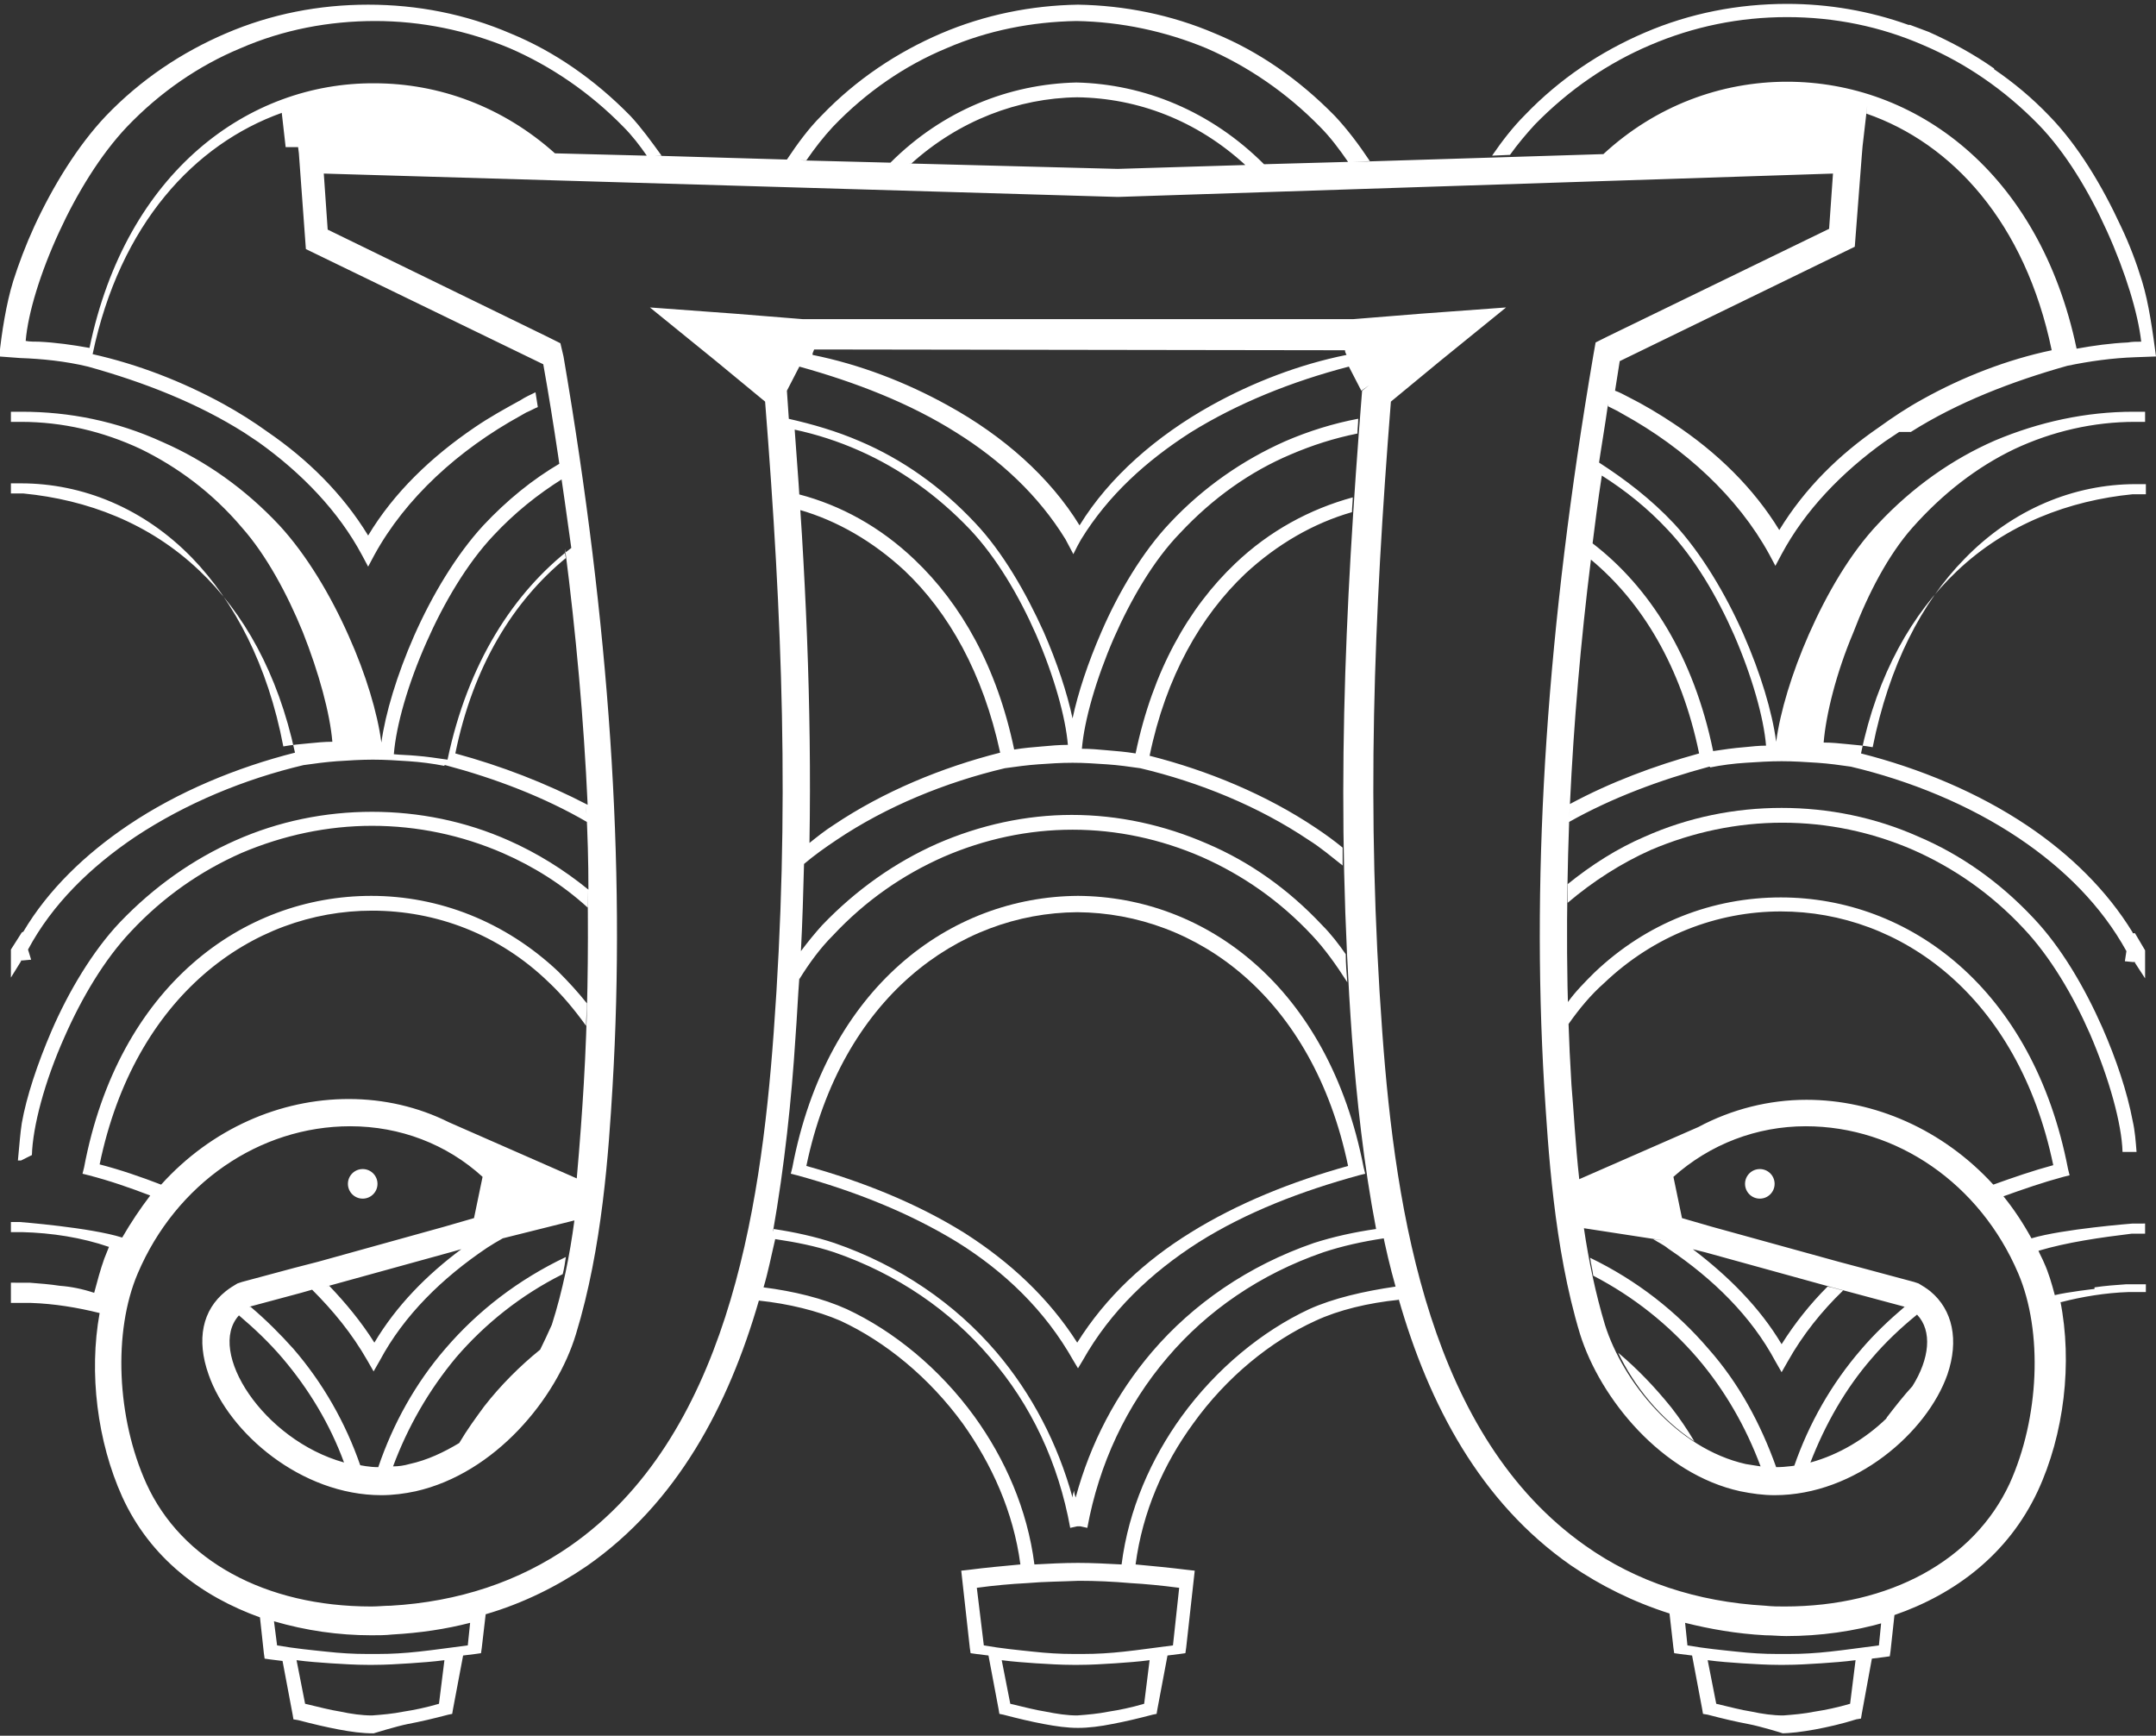 <?xml version="1.0" encoding="utf-8"?>
<!-- Generator: Adobe Illustrator 22.1.0, SVG Export Plug-In . SVG Version: 6.00 Build 0)  -->
<svg version="1.1" id="Слой_1" xmlns="http://www.w3.org/2000/svg" xmlns:xlink="http://www.w3.org/1999/xlink" x="0px" y="0px"
	 viewBox="0 0 277 223" style="enable-background:new 0 0 277 223;" xml:space="preserve">
<rect x="0" y="0" width="277" height="223" fill="#333333" stroke="none"/>
<style type="text/css">
	.st0{fill:#FFFFFF;}
</style>
<g>
	<g>
		<path class="st0" d="M123,159.6c6.1,3.8,11.3,8.8,14.9,15.2l0.6,1l0.6-1c3.6-6.4,8.8-11.3,14.9-15.2c6.2-3.9,13.3-6.6,20.6-8.6
			l0.8-0.2l-0.2-0.8c-4.5-23.2-20.3-34.8-36.7-34.9c-16.4,0.1-32.3,11.7-36.7,34.9l-0.2,0.8l0.8,0.2
			C109.7,153,116.8,155.8,123,159.6z M138.4,117.2c15.4,0.1,30.3,11,34.8,32.6c-7.2,2-14.2,4.8-20.3,8.6
			c-5.8,3.6-10.8,8.2-14.5,14.1c-3.7-5.8-8.7-10.4-14.5-14.1h0c-6.1-3.8-13.1-6.6-20.3-8.6C108.1,128.2,123.1,117.3,138.4,117.2z"/>
		<path class="st0" d="M217.7,185.2c-0.9-1.5-1.9-3-3-4.4c-2.1-2.6-4.4-5-6.8-7C209.9,178,213.3,182.3,217.7,185.2z"/>
		<path class="st0" d="M245.7,67.8c3.9-4.4,8.3-7.8,13.1-10.1c4.9-2.3,10.2-3.5,15.5-3.5h0h1.3c0-0.6,0-0.7,0-1.3h-1.5h0
			c-6.1,0-12.1,1.3-17.8,3.7c-5.5,2.4-10.6,6-15,10.7c-3.6,3.8-6.6,9-8.9,14.2c-2.2,5-3.7,10-4.2,13.8c-0.5-3.8-2-8.8-4.2-13.8
			c-2.3-5.2-5.4-10.4-8.9-14.2c-3-3.2-6.3-5.7-9.7-7.9c-0.1,0.3-0.1,0.7-0.1,1c0.4-2.8,0.9-5.6,1.3-8.5c0,0.1,0,0.2,0,0.3
			c0.4,0.2,0.8,0.4,1.2,0.6l0.7,0.4c8,4.4,14.8,10.7,18.8,18l0.8,1.5l0.8-1.5c3-5.6,7.7-10.5,13.3-14.5c0.6-0.4,1.2-0.8,1.8-1.2h1.5
			c6-3.8,13-6.5,20.1-8.5c2.9-0.6,5.8-1,8.7-1.1l2.7-0.1c-0.4-3-0.9-6.8-1.8-9.7c-0.7-2.3-1.6-4.7-2.7-7c-2.4-5.2-5.5-10.4-9.2-14.2
			c-2.2-2.3-4.6-4.3-7.1-6l0-0.1c-2.7-1.9-5.5-3.4-8.4-4.7c-0.8-0.3-1.6-0.6-2.4-0.9l-0.2,0c-5-1.8-10.3-2.7-15.6-2.7
			c-6.3,0-12.5,1.2-18.3,3.7c-5.6,2.4-10.9,5.9-15.4,10.6c-1.5,1.5-2.9,3.3-4.2,5.2l2.3-0.1c1-1.4,2.1-2.7,3.2-3.9
			c4.4-4.5,9.4-7.9,14.8-10.2c5.6-2.4,11.5-3.6,17.6-3.6s12,1.2,17.5,3.6c5.4,2.3,10.4,5.7,14.8,10.2c3.5,3.6,6.5,8.6,8.8,13.7
			c2.4,5.3,4,10.6,4.4,14.2c-0.6,0-1.2,0-1.7,0.1c-2.2,0.1-4.4,0.4-6.6,0.8C262,22,246,10.5,229.6,10.5c-8.5,0-16.9,3.1-23.6,9.3
			l-32.2,1l2.2-0.1c-1.4-2.1-2.9-4.1-4.5-5.8c-4.6-4.7-9.8-8.3-15.4-10.6c-5.6-2.4-11.6-3.6-17.6-3.7c-6,0.1-12,1.3-17.6,3.7
			c-5.6,2.4-10.9,5.9-15.4,10.6c-1.6,1.6-3,3.5-4.4,5.6L84,20l1,0c-1.3-1.8-2.6-3.6-4-5.1c-4.6-4.7-9.8-8.3-15.4-10.6
			c-5.8-2.5-12-3.7-18.3-3.7S34.8,1.8,29,4.3c-5.6,2.4-10.9,5.9-15.4,10.6c-3.6,3.8-6.8,9-9.2,14.2c-1.1,2.4-2,4.8-2.7,7
			c-0.9,2.9-1.5,6.7-1.8,9.7L2.6,46c2.8,0.1,5.8,0.4,8.7,1.1c7.2,2,14.1,4.7,20.1,8.5c0.6,0.4,1.2,0.8,1.8,1.2
			c5.6,4,10.3,8.9,13.3,14.5l0.8,1.5l0.8-1.5c4-7.3,10.8-13.5,18.8-17.9l0.7-0.4c0.5-0.2,1-0.5,1.5-0.7c-0.1-0.6-0.2-1.3-0.3-1.9
			c-0.6,0.3-1.3,0.6-1.9,1c-2,1.1-4,2.2-5.9,3.5c-5.6,3.8-10.4,8.4-13.7,13.9c-3.3-5.4-7.8-9.8-12.9-13.3c-1.8-1.3-3.7-2.5-5.7-3.6
			c-5.3-2.9-11-5.1-16.8-6.4c3.5-16.7,13.1-27,24.3-31l-0.1-0.9l0.6,5.3h1.6l0,0l0.1,0.8l0.9,12.3l30.5,14.8
			c1.4,7.8,2.5,15.7,3.6,23.6c-7.4,5.7-13.3,14.8-15.9,27.2c-1.4-0.2-2.7-0.4-4-0.5c-1-0.1-2-0.1-2.9-0.2c0.3-3.7,1.8-9,4.2-14.4
			c2.2-5,5.2-10.1,8.6-13.7c2.7-2.9,5.7-5.3,8.9-7.3c-0.1-0.7-0.2-1.3-0.3-2c-3.6,2.1-6.9,4.8-9.9,8c-3.5,3.8-6.6,9-8.9,14.2
			c-2.2,5-3.7,10-4.2,13.7c-0.5-3.8-2-8.8-4.2-13.7c-2.3-5.2-5.4-10.4-8.9-14.2c-4.4-4.7-9.5-8.3-15-10.7C15,54.1,8.9,52.9,2.8,52.9
			h0H1.4c0,0.6,0,0.7,0,1.3h1.3h0c5.3,0,10.5,1.2,15.4,3.5c4.7,2.3,9.2,5.6,13,10.1c3.1,3.5,5.8,8.5,7.8,13.4
			c2.1,5.3,3.5,10.5,3.8,14.1c-1,0-2,0.1-3,0.2c-1.1,0.1-2.2,0.2-3.3,0.4c-2-10.5-6.3-18.6-11.7-24.2c-6.2-6.4-14.1-9.6-22-9.6h0
			l0,0H1.4v1.3h1.6c8.2,0.8,16.2,3.8,22.6,9.9c5.7,5.4,10.1,13.2,12.3,23.4c-7.5,1.9-15,5-21.4,9.3c-5.5,3.7-10.3,8.3-13.5,13.7
			l-0.2,0.1v0L1.4,122c0,0,0,2.5,0,3.6l1.3-2.1v-0.1l0.2,0l1.1-0.1v0L3.6,122c3.1-5.8,8-10.6,13.8-14.5c6.5-4.3,14-7.4,21.6-9.2
			c1.4-0.2,2.9-0.4,4.3-0.5c1.5-0.1,3.1-0.2,4.6-0.2c1.6,0,3.1,0.1,4.6,0.2c1.5,0.1,3.1,0.3,4.6,0.6l0-0.1l0.1,0
			c6.4,1.7,12.7,4.1,18.2,7.3c0-0.7-0.1-1.4-0.1-2.1c0.2,3.6,0.3,7.2,0.3,10.8c-3.2-2.6-6.6-4.7-10.2-6.3
			c-5.6-2.5-11.6-3.7-17.6-3.7s-12,1.2-17.6,3.7c-5.4,2.4-10.4,5.9-14.8,10.5c-3.5,3.7-6.6,8.9-8.8,14c-1.8,4.2-3.2,8.4-3.8,11.8
			c-0.2,1.3-0.3,2.7-0.5,4.8h0.4l1.4-0.7c0.1-3.6,1.6-9.4,4.2-15.2c2.2-5,5.1-9.9,8.5-13.5c4.2-4.5,9-7.8,14.2-10.1
			c5.4-2.3,11.1-3.5,16.8-3.5c5.8,0,11.5,1.2,16.8,3.5c3.9,1.7,7.6,4,10.9,7c0-0.8,0-1.6,0-2.3c0.1,8.3,0,16.6-0.5,25
			c-0.2,3.4-0.5,7.6-0.9,12.1l-16.4-7.2c-4-2-8.4-3-12.9-3c-8.8,0-17.6,3.8-24.1,11l0,0c-2.6-1-5.2-1.9-7.9-2.6
			c4.5-21.7,19.6-32.6,35-32.6c8.2,0,16.3,3,22.7,9.2c1.7,1.6,3.3,3.5,4.8,5.6c0-1,0.1-1.9,0.1-2.9c-1.2-1.5-2.4-2.8-3.7-4.1
			c-6.8-6.4-15.3-9.7-24-9.7c-16.5,0-32.5,11.6-36.9,34.9l-0.2,0.8l0.8,0.2c2.7,0.7,5.3,1.6,7.9,2.6c0,0,0,0,0,0
			c-1.3,1.7-2.5,3.5-3.6,5.4c-4.1-1.3-13.2-2-13.2-2H1.4v1.3h1.4c3.9,0.1,7.7,0.7,11.2,1.9c0,0,0,0,0,0c-0.2,0.5-0.4,1-0.6,1.5
			c-0.5,1.4-0.9,2.9-1.3,4.4c-1.5-0.5-3-0.8-4.4-0.9l0,0c-1.3-0.2-2.6-0.3-3.9-0.4c-0.4,0-0.7,0-1.1,0v0H1.4c0,0.6,0,2,0,2.6h1.6
			c0.3,0,0.7,0,1,0c3,0.1,6,0.6,8.8,1.3c-1.4,7.7-0.3,16.5,2.9,23.6c3.6,7.9,10.2,12.8,17.7,15.5l0.5,4.6l0.1,0.7l0.7,0.1l1.6,0.2
			l1.3,6.9l0.1,0.6l0.6,0.1c1.9,0.5,3.6,0.9,5.2,1.2c1.6,0.3,3,0.5,4.5,0.5h0c0,0,2.9-0.9,4.4-1.2c1.6-0.3,3.3-0.7,5.2-1.2l0.5-0.1
			l0.1-0.6l1.3-6.9l1.6-0.2l0.7-0.1l0.1-0.7l0.5-4.3c0,0,0,0,0,0c4.8-1.4,9.2-3.6,13-6.2c11.6-8.1,18.2-20.6,22.1-34.1
			c3.8,0.4,7.5,1.3,10.5,2.6c5.8,2.7,11.4,7.3,15.7,13.2c3.7,5.2,6.5,11.3,7.4,18.1c-2.1,0.2-4.4,0.4-6.7,0.7l-0.9,0.1l0.1,0.9l1,9
			l0.1,0.7l0.7,0.1l1.6,0.2l1.3,6.9l0.1,0.6l0.5,0.1c1.9,0.5,3.6,0.9,5.2,1.2c1.6,0.3,3,0.5,4.4,0.5c1.4,0,2.9-0.2,4.4-0.5
			c1.6-0.3,3.3-0.7,5.2-1.2l0.5-0.1l0.1-0.6l1.3-6.9l1.6-0.2l0.7-0.1l0.1-0.7l1-9l0.1-0.9l-0.9-0.1c-2.4-0.3-4.6-0.5-6.7-0.7
			c0.9-6.8,3.6-12.9,7.4-18.1c4.3-6,10-10.6,15.7-13.2c3-1.4,6.8-2.3,10.7-2.7c0,0,0-0.1,0-0.1c3.9,13.6,10.5,26.1,22.1,34.2
			c3.8,2.6,8,4.7,12.7,6.2l0.5,4.4l0.1,0.7l0.7,0.1l1.6,0.2l1.3,6.9l0.1,0.6l0.6,0.1c1.9,0.5,3.6,0.9,5.2,1.2
			c1.6,0.3,4.5,1.2,4.5,1.2h-0.5c1.5,0,2.9-0.2,4.6-0.5c1.6-0.3,3.4-0.7,5.3-1.3l0.6-0.1l0.1-0.6l1.3-7.1l1.6-0.2l0.7-0.1l0.1-0.7
			l0.5-4.6c7.8-2.7,14.6-7.8,18.4-15.9c3.4-7.3,4.5-16.5,2.9-24.5c0,0.1,0,0.2,0.1,0.2c2.7-0.7,5.7-1.2,8.7-1.3c0.3,0,0.7,0,1,0h1.2
			V165h-1.3v0c-0.4,0-0.8,0-1.2,0c-1.4,0.1-2.8,0.2-4.1,0.4v0.2c0,0-3.5,0.4-5.1,0.8c-0.4-1.5-0.8-2.9-1.4-4.2
			c-0.2-0.5-0.5-1-0.7-1.5c3.7-1.1,7.9-1.7,12-2.2h1.7v-1.3H274c0,0-9,0.7-13,1.9c-1.1-2-2.3-3.8-3.6-5.4c2.5-0.9,5.1-1.8,7.7-2.5
			l0.8-0.2l-0.2-0.8c-4.5-23.3-20.5-34.9-36.9-34.9c-8.7,0-17.2,3.2-24,9.7c-1.2,1.2-2.4,2.4-3.4,3.8c0,0.9,0.1,1.9,0.1,2.8
			c1.4-2,2.9-3.8,4.6-5.3c6.4-6.1,14.5-9.2,22.7-9.2c15.4,0,30.5,10.9,35,32.6c-2.6,0.7-5.2,1.6-7.7,2.5c-6.5-7.1-15.3-10.9-24-10.9
			c-4.8,0-9.6,1.2-13.9,3.5l-15.3,6.7c-0.5-4.5-0.7-8.7-1-12.1c-0.7-11.3-0.7-22.6-0.3-33.8c5.5-3.1,11.7-5.4,18-7.1l0.1,0l0,0.1
			c1.5-0.3,3-0.5,4.6-0.6c1.5-0.1,3.1-0.2,4.6-0.2s3.1,0.1,4.6,0.2c1.5,0.1,2.9,0.3,4.3,0.5c7.6,1.8,15.2,4.9,21.6,9.2
			c5.8,3.9,10.6,8.7,13.8,14.5l-0.2,1.3v0l1,0.1l0.3,0v0.1l1.3,2c0-1.1,0-3.6,0-3.6l-1.3-2.2v0l-0.3,0l0-0.1
			c-3.3-5.4-8-10-13.5-13.7c-6.4-4.3-13.9-7.4-21.4-9.3c2.1-10.2,6.6-18,12.3-23.4c6.4-6.1,14.5-9.1,22.6-9.9h1.7v-1.3h-1.3l0,0h0
			c-7.9,0-15.8,3.2-22,9.6c-5.5,5.6-9.7,13.7-11.8,24.2c-1.1-0.2-2.2-0.3-3.3-0.4c-1-0.1-2-0.2-3-0.2c0.3-3.6,1.6-8.9,3.8-14.1
			C240,76.3,242.6,71.3,245.7,67.8z M263.6,45c-5.7,1.2-11.4,3.4-16.6,6.3c-2,1.1-3.8,2.3-5.6,3.6c-5.1,3.5-9.5,7.8-12.8,13.2
			c-3.3-5.4-8-10-13.6-13.7c-1.8-1.2-3.8-2.4-5.8-3.4c-0.6-0.3-1.1-0.6-1.7-0.8c0.2-1.3,0.4-2.5,0.6-3.8l30.2-14.7l0.9-11.7l0.1-1.2
			h0h0l0.6-5.2l-0.1,1C250.8,18.4,260.2,28.6,263.6,45z M103.6,20.6c1.1-1.6,2.2-3,3.4-4.3c4.3-4.5,9.3-7.9,14.6-10.1
			c5.3-2.3,11-3.4,16.7-3.5c5.7,0.1,11.4,1.3,16.7,3.5c5.3,2.3,10.3,5.7,14.6,10.1c1.3,1.3,2.5,2.9,3.6,4.5l-10.8,0.3
			c-6.8-6.8-15.4-10.3-24.1-10.5c-8.7,0.2-17.2,3.6-23.9,10.3l-11.7-0.3L103.6,20.6z M160,21.2l-16.4,0.5L116.7,21l0.4,0
			c6.1-5.5,13.7-8.4,21.3-8.5C146.2,12.6,153.8,15.5,160,21.2z M11.5,44.7C9.3,44.3,7.1,44,5,43.9c-0.5,0-1.2,0-1.7-0.1
			c0.3-3.6,1.9-8.8,4.3-14c2.3-5,5.3-9.9,8.7-13.5c4.3-4.5,9.3-7.9,14.6-10.1c5.5-2.4,11.4-3.5,17.3-3.5c5.9,0,11.8,1.2,17.3,3.5
			c5.3,2.3,10.3,5.7,14.6,10.1c1.1,1.1,2.1,2.4,3,3.7l-11.8-0.3c-6.7-6-14.9-9-23.2-9C32,10.6,16.2,22,11.5,44.7z M58.5,96.8
			c2.3-11.3,7.5-19.6,14.2-25.1c-0.1-0.4-0.1-0.8-0.1-1.2c1.4,10.9,2.4,21.9,2.9,32.9C70.1,100.6,64.4,98.4,58.5,96.8z M69.4,173.4
			c-2.6,2.1-5.1,4.6-7.2,7.3c-1.1,1.5-2.2,3-3.2,4.7c-2,1.2-4.1,2.2-6.4,2.7c-0.7,0.2-1.4,0.3-2.1,0.3c1.9-5.1,4.6-9.8,8.1-14
			c3.7-4.3,8.3-8,13.7-10.7c0.2-0.8,0.3-1.5,0.4-2.2c-6.1,2.9-11.3,6.9-15.5,11.8c-3.8,4.4-6.7,9.6-8.6,15.2c-1.1,0-2.1-0.2-3.1-0.4
			c0.3,0.1,0.5,0.1,0.8,0.2c-1.9-5.5-4.8-10.6-8.6-15c-1.7-1.9-3.5-3.7-5.5-5.4l-0.2,0l6.7-1.8l1.4-0.4c2.7,2.7,5.1,5.6,7.1,9.1
			l0.8,1.4l0.8-1.4c3.1-5.8,8-10.6,13.8-14.5c0.6-0.4,1.3-0.8,2-1.2l-3.7,0.9l-1.5,0.4c-4.6,3.4-8.5,7.4-11.3,12.1
			c-1.7-2.7-3.7-5.1-5.8-7.3l-0.4,0.1l16.3-4.5l2.8-0.8l12.8-3.2c-0.6,4.5-1.5,9-2.9,13.4C70.4,171.3,69.9,172.4,69.4,173.4z
			 M69.4,173.4c-0.3,0.5-0.5,1.1-0.8,1.6C68.9,174.5,69.2,174,69.4,173.4z M68.5,175.2c-0.3,0.5-0.6,1-0.9,1.6
			C67.9,176.2,68.2,175.7,68.5,175.2z M67.5,176.8c-1,1.6-2.3,3.2-3.7,4.6C65.3,180,66.5,178.4,67.5,176.8z M63.6,181.7
			c-0.4,0.4-0.7,0.7-1.1,1.1C62.9,182.4,63.2,182.1,63.6,181.7z M62.1,183.1c-0.4,0.3-0.8,0.6-1.2,1
			C61.3,183.7,61.7,183.4,62.1,183.1z M60.6,184.3c-0.5,0.4-1,0.7-1.5,1.1C59.6,185.1,60.1,184.7,60.6,184.3z M30.7,169
			c2,1.7,3.9,3.5,5.6,5.5c3.4,4,6.1,8.5,7.9,13.4C33.8,185,26.5,173.6,30.7,169z M56.4,218.9c-1.7,0.5-3.2,0.8-4.5,1
			c-1.5,0.3-2.8,0.4-4.1,0.5c-1.3,0-2.7-0.2-4.1-0.5c-1.3-0.2-2.8-0.6-4.5-1l-1.1-5.6c1.5,0.2,3,0.3,4.4,0.4
			c1.6,0.1,3.2,0.2,4.7,0.2h0h0.1h0h0h0h0l0.3,0l0.3,0h0h0h0h0h0.1h0c1.6,0,3.1-0.1,4.7-0.2c1.4-0.1,2.9-0.2,4.4-0.4L56.4,218.9z
			 M60.1,211.4c-2.4,0.3-4.4,0.6-6.3,0.8c-1.8,0.2-3.5,0.3-5.2,0.3h-0.2h0h-0.1h0h-0.1h-0.4h-0.4h0h0h-0.1h0h-0.2
			c-1.7,0-3.4-0.1-5.2-0.3c-1.9-0.2-4-0.4-6.3-0.8l-0.4-3.1c4.1,1.2,8.3,1.8,12.5,1.8c0.9,0,1.8,0,2.7-0.1c3.6-0.2,6.9-0.7,10-1.5
			L60.1,211.4z M147,218.9c-1.7,0.5-3.2,0.8-4.5,1c-1.5,0.3-2.8,0.4-4.1,0.5c-1.3,0-2.6-0.2-4.1-0.5c-1.3-0.2-2.8-0.6-4.5-1
			l-1.1-5.6c1.5,0.2,3,0.3,4.4,0.4c1.6,0.1,3.2,0.2,4.7,0.2h0h0.1h0h0h0h0l0.3,0l0.3,0h0h0h0h0h0.1h0c1.6,0,3.1-0.1,4.7-0.2
			c1.4-0.1,2.9-0.2,4.4-0.4L147,218.9z M151.5,204l-0.8,7.4c-2.4,0.3-4.4,0.6-6.3,0.8c-1.8,0.2-3.5,0.3-5.2,0.3h-0.2h0h-0.1h0h-0.1
			h-0.3h-0.3h0h0h-0.1h0h-0.2c-1.7,0-3.4-0.1-5.2-0.3c-1.9-0.2-4-0.4-6.3-0.8l-0.9-7.4c2.2-0.3,4.4-0.5,6.4-0.6
			c2.3-0.2,4.5-0.2,6.7-0.3c2.2,0,4.4,0.1,6.7,0.3C147.1,203.5,149.2,203.7,151.5,204z M168.2,168.2c-6,2.8-11.9,7.6-16.4,13.8
			c-3.9,5.4-6.8,11.9-7.7,19c-1.9-0.1-3.8-0.2-5.6-0.2c-1.9,0-3.7,0.1-5.6,0.2c-0.9-7.1-3.8-13.6-7.7-19c-4.5-6.2-10.4-11-16.4-13.8
			c-3.1-1.4-6.8-2.3-10.7-2.8c0.6-2,1-4.1,1.5-6.2c2.7,0.4,5.2,0.9,7.6,1.7c8.1,2.8,14.9,7.5,20,13.5c5.3,6.1,8.8,13.6,10.3,21.9
			l0.9-0.2l0.2,0l0.2,0l0.9,0.2c1.5-8.2,5-15.7,10.3-21.9c5.1-6,11.9-10.7,20-13.5c2.4-0.8,5.1-1.4,7.8-1.8
			c-0.1-0.5-0.2-0.9-0.3-1.4c0.5,2.6,1.1,5.1,1.8,7.6C175.2,165.9,171.3,166.8,168.2,168.2z M102.7,65.5c4.9,1.4,9.5,4.1,13.5,7.8
			c5.7,5.4,10.1,13.2,12.3,23.4c-7.5,1.9-15,5-21.4,9.3c-1.1,0.7-2.1,1.5-3.1,2.3c0.3-17.8-0.5-34.8-1.9-53.1
			c2.8,0.6,5.6,1.5,8.3,2.7c5.2,2.3,10,5.7,14.2,10.1c3.4,3.6,6.3,8.5,8.5,13.5c2.3,5.3,3.8,10.6,4.1,14.2c-1.1,0-2.2,0.1-3.3,0.2
			c-1.2,0.1-2.4,0.2-3.6,0.4c-2.2-10.6-6.8-18.7-12.8-24.4c-4.4-4.2-9.5-7-14.9-8.4C102.7,64.2,102.7,64.9,102.7,65.5z M102.2,133.3
			c0.2-2.6,0.3-5.1,0.5-7.7c0,0.1,0,0.1,0,0.2c1.3-2.1,2.7-4,4.3-5.6c4.2-4.5,9-7.8,14.2-10.1c5.3-2.3,10.9-3.5,16.6-3.5
			c5.7,0,11.3,1.2,16.6,3.5c5.2,2.3,10,5.6,14.2,10.1c1.6,1.7,3.1,3.8,4.5,6c-0.1-1.2-0.2-2.4-0.2-3.6c-0.9-1.3-1.9-2.6-3-3.7
			c-4.4-4.7-9.4-8.2-14.8-10.5c-5.5-2.4-11.4-3.7-17.4-3.7c-5.9,0-11.8,1.3-17.3,3.7c-5.4,2.4-10.4,5.9-14.8,10.5
			c-0.9,1-1.8,2.1-2.7,3.3c0,0,0,0,0,0c0.2-3.8,0.3-7.5,0.4-11.2c1.3-1.1,2.7-2.1,4.2-3.1c6.4-4.3,14-7.4,21.6-9.2
			c1.4-0.2,2.9-0.4,4.3-0.5c1.4-0.1,2.9-0.2,4.4-0.2c1.5,0,2.9,0.1,4.4,0.2c1.5,0.1,2.9,0.3,4.3,0.5c7.6,1.8,15.2,4.9,21.6,9.2
			c1.6,1,3,2.2,4.4,3.3c0-0.8,0-1.6,0-2.3c-1.1-0.9-2.2-1.7-3.4-2.5c-6.4-4.3-13.9-7.4-21.4-9.3c2.1-10.2,6.6-18,12.3-23.4
			c4.1-3.8,8.8-6.5,13.7-7.9c0-0.6,0.1-1.3,0.1-1.9c-5.5,1.5-10.7,4.3-15.1,8.5c-6,5.7-10.6,13.8-12.8,24.4
			c-1.2-0.2-2.4-0.3-3.6-0.4c-1.1-0.1-2.2-0.2-3.3-0.2c0.3-3.6,1.8-8.9,4.1-14.2c2.2-5,5.1-10,8.5-13.5c4.2-4.5,9-7.9,14.2-10.1
			c2.8-1.2,5.6-2.1,8.6-2.7c0-0.6,0.1-1.2,0.1-1.9c-3.2,0.6-6.4,1.6-9.4,2.9c-5.4,2.4-10.5,5.9-14.8,10.5c-3.5,3.7-6.6,8.9-8.8,14
			c-1.7,3.9-3,7.8-3.7,11.1c-0.7-3.3-2-7.2-3.7-11.1c-2.3-5.1-5.3-10.3-8.8-14c-4.4-4.7-9.4-8.2-14.8-10.5c-3-1.3-6.1-2.2-9.2-2.9
			c0,0.3,0,0.5,0.1,0.8c-0.1-1.5-0.2-2.9-0.3-4.4l1.6-3.1c7.2,2,14.2,4.7,20.2,8.5h0c5.6,3.5,10.5,8,14,13.7
			c0.3,0.6,0.6,1.1,0.9,1.7l0.1,0.2l0.1-0.2c0.3-0.6,0.6-1.2,0.9-1.7c3.5-5.7,8.4-10.1,14-13.7c6.1-3.8,13.1-6.6,20.4-8.5l1.6,3.1
			l1-0.7l-0.9,0.7c-2.3,28.9-3.4,53.8-1.3,83.1c0.6,7.8,1.5,16.3,3.1,24.6c-2.8,0.4-5.5,1-8,1.8c-8.4,2.9-15.5,7.8-20.8,14
			c-4.6,5.4-7.9,11.7-9.8,18.7c-0.1-0.3-0.2-0.6-0.2-0.9c-0.1,0.3-0.2,0.6-0.2,0.9c-1.9-6.9-5.2-13.3-9.8-18.7
			c-5.3-6.2-12.4-11.1-20.8-14c-2.4-0.8-5.1-1.4-7.8-1.8c0,0.2-0.1,0.3-0.1,0.4C100.8,149.8,101.7,141.2,102.2,133.3z M172.8,45
			c0,0.2,0.1,0.4,0.2,0.6c-6,1.2-12,3.5-17.4,6.5c-7,3.9-13.1,9.2-16.9,15.4c-3.8-6.2-9.8-11.5-16.9-15.4c-5.4-3-11.4-5.3-17.4-6.5
			c0-0.1,0-0.1,0-0.2l0.2-0.5L172.8,45L172.8,45z M237.7,218.9c-1.7,0.5-3.2,0.8-4.5,1c-1.5,0.3-2.8,0.4-4.1,0.5
			c-1.3,0-2.7-0.2-4.1-0.5c-1.3-0.2-2.8-0.6-4.5-1l-1.1-5.6c1.5,0.2,3,0.3,4.4,0.4c1.6,0.1,3.2,0.2,4.7,0.2h0h0.1h0h0h0h0l0.3,0
			l0.3,0h0h0h0h0h0.1h0c1.6,0,3.1-0.1,4.7-0.2c1.4-0.1,2.9-0.2,4.4-0.4L237.7,218.9z M241.7,208.4l-0.3,3c-2.4,0.3-4.4,0.6-6.3,0.8
			c-1.8,0.2-3.5,0.3-5.2,0.3h-0.2h0h-0.1h0h-0.1H229h-0.4h0h0h-0.1h0h-0.2c-1.7,0-3.4-0.1-5.2-0.3c-1.9-0.2-4-0.4-6.3-0.8l-0.3-2.9
			c0,0,0,0,0,0c3.2,0.8,6.6,1.4,10.3,1.6c0.9,0,1.8,0.1,2.7,0.1c4.3,0,8.7-0.6,12.8-1.8C242,208.3,241.8,208.4,241.7,208.4z
			 M213.9,159.4l-1.5-0.2c0.6,0.4,1.3,0.7,1.9,1.2c5.8,3.9,10.7,8.7,13.8,14.5l0.8,1.4l0.8-1.4c1.9-3.4,4.4-6.5,7.1-9.1l-1.5-0.4
			l-0.5-0.1c-2.2,2.2-4.2,4.7-5.9,7.4c-2.8-4.7-6.8-8.7-11.4-12.2l1.6,0.4l16.3,4.5l3,0.8l6.7,1.8l-0.4-0.1c-2,1.7-3.9,3.5-5.6,5.5
			c-3.8,4.4-6.7,9.5-8.6,15c0.6-0.1,1.1-0.2,1.7-0.4c-1.3,0.3-2.7,0.5-4.1,0.5c0,0,0.1,0,0.1,0c-2-5.6-4.8-10.8-8.7-15.2
			c-4.1-4.8-9.2-8.8-15.2-11.7c0.1,0.8,0.3,1.5,0.4,2.3c5.2,2.7,9.7,6.3,13.4,10.6c3.5,4.1,6.2,8.8,8.1,13.9
			c-0.6-0.1-1.2-0.2-1.9-0.3c-8.9-2-15.8-10.6-18.1-17.9c-1.2-4-2.1-8.3-2.7-12.4L213.9,159.4z M245.7,178.1
			c-1.1,1.2-2.2,2.6-3.2,3.9c-0.1,0.1-0.1,0.2-0.2,0.3c-2.6,2.5-6,4.6-9.7,5.6c1.9-4.9,4.5-9.5,7.9-13.4c1.7-2,3.7-3.9,5.8-5.6
			C248.3,171,247.9,174.6,245.7,178.1z M245.7,178.1c-0.9,1.5-2,2.9-3.4,4.2C243.7,181,244.8,179.6,245.7,178.1z M198.4,139.6
			c0.5,7.7,1.2,20.6,4.6,31.8c2.6,8.3,10.5,18,20.6,20.2c1.5,0.3,2.9,0.5,4.4,0.5c10.4,0,19.6-8.1,22.2-15.5
			c1.5-4.4,0.7-8.3-2.2-10.7c-0.5-0.4-1-0.7-1.5-1l-0.3-0.1l-0.3-0.1l-6.7-1.8l-3-0.8l-16.3-4.5l-3.8-1.1l-1.1-5.3
			c4.7-4.2,10.7-6.5,17-6.5c11.7,0,22.4,7.4,27.3,18.9c3.2,7.5,2.7,18.6-1.1,27c-4.6,9.9-15.4,15.8-28.9,15.8c-0.8,0-1.6,0-2.5-0.1
			c-8.8-0.5-16.6-3.1-23.1-7.7c-19.9-14-24.4-42.6-26.1-65.9c-2.1-28.7-1.1-53.2,1.1-81.1l6.3-5.2l8.5-6.9l-10.9,0.8l-8.7,0.7h-70.8
			l-8.7-0.7l-10.9-0.8l8.5,6.9l6.3,5.2c2.2,27.9,3.2,52.5,1.1,81.1c-1.7,23.4-6.2,52-26.1,65.9c-6.6,4.6-14.4,7.2-23.1,7.7
			c-0.8,0-1.6,0.1-2.5,0.1c-13.6,0-24.4-5.9-28.9-15.8c-3.8-8.4-4.3-19.5-1.1-27c4.9-11.5,15.6-18.9,27.3-18.9
			c6.4,0,12.4,2.3,17,6.5l-1.1,5.3l-3.8,1.1l-16.2,4.5l-3.1,0.8l-6.7,1.8l-0.3,0.1l-0.3,0.1c-0.5,0.3-1,0.6-1.5,1
			c-3,2.4-3.8,6.2-2.2,10.7c2.6,7.5,11.9,15.5,22.2,15.5c1.5,0,3-0.2,4.4-0.5c10.2-2.3,18.1-11.9,20.6-20.2
			c3.4-11.1,4.2-23.5,4.7-31.8c1.7-28.6-0.4-59.3-6.3-93.8L72,44.1l-1.6-0.8L42.1,29.5l-0.5-7.2l101.9,3l0.1,0l0.1,0l91.8-3
			l-0.5,7.1l-28.4,13.8l-1.6,0.8l-0.3,1.7C198.8,80.3,196.7,111,198.4,139.6z M201.7,103.4c0,0.7-0.1,1.3-0.1,2
			C201.6,104.7,201.7,104,201.7,103.4z M201.7,103.3c0.5-10.5,1.4-21,2.7-31.4c6.5,5.4,11.6,13.7,13.9,24.9
			C212.5,98.4,206.9,100.5,201.7,103.3z M224.1,96c-1.3,0.1-2.7,0.3-4,0.5c-2.5-12.2-8.2-21.1-15.5-26.7c0,0.3-0.1,0.6-0.1,0.9
			c0.4-3.2,0.8-6.4,1.3-9.6c3,1.9,5.9,4.2,8.5,7c3.4,3.6,6.3,8.5,8.5,13.5c2.3,5.3,3.8,10.6,4.1,14.2C226,95.8,225.1,95.9,224.1,96z
			"/>
		<path class="st0" d="M270.1,132c-2.3-5.2-5.3-10.3-8.8-14c-4.4-4.7-9.4-8.2-14.8-10.5c-5.6-2.5-11.6-3.7-17.6-3.7
			c-6,0-12,1.2-17.6,3.7c-3.5,1.5-6.8,3.6-9.9,6.1c0,0.8,0,1.6,0,2.4c3.3-2.8,6.9-5.1,10.7-6.8c5.4-2.3,11.1-3.5,16.9-3.5
			c5.8,0,11.5,1.2,16.8,3.5c5.2,2.3,10,5.6,14.2,10.1c3.4,3.6,6.3,8.5,8.5,13.5c2.5,5.8,4.1,11.6,4.2,15.2l1.4,0h0.4
			c-0.1-1.3-0.2-2.7-0.5-4C273.3,140.3,271.9,136.1,270.1,132z"/>
		<circle class="st0" cx="46.6" cy="152.1" r="1.9"/>
		<circle class="st0" cx="226.1" cy="152.1" r="1.9"/>
	</g>
</g>
</svg>
